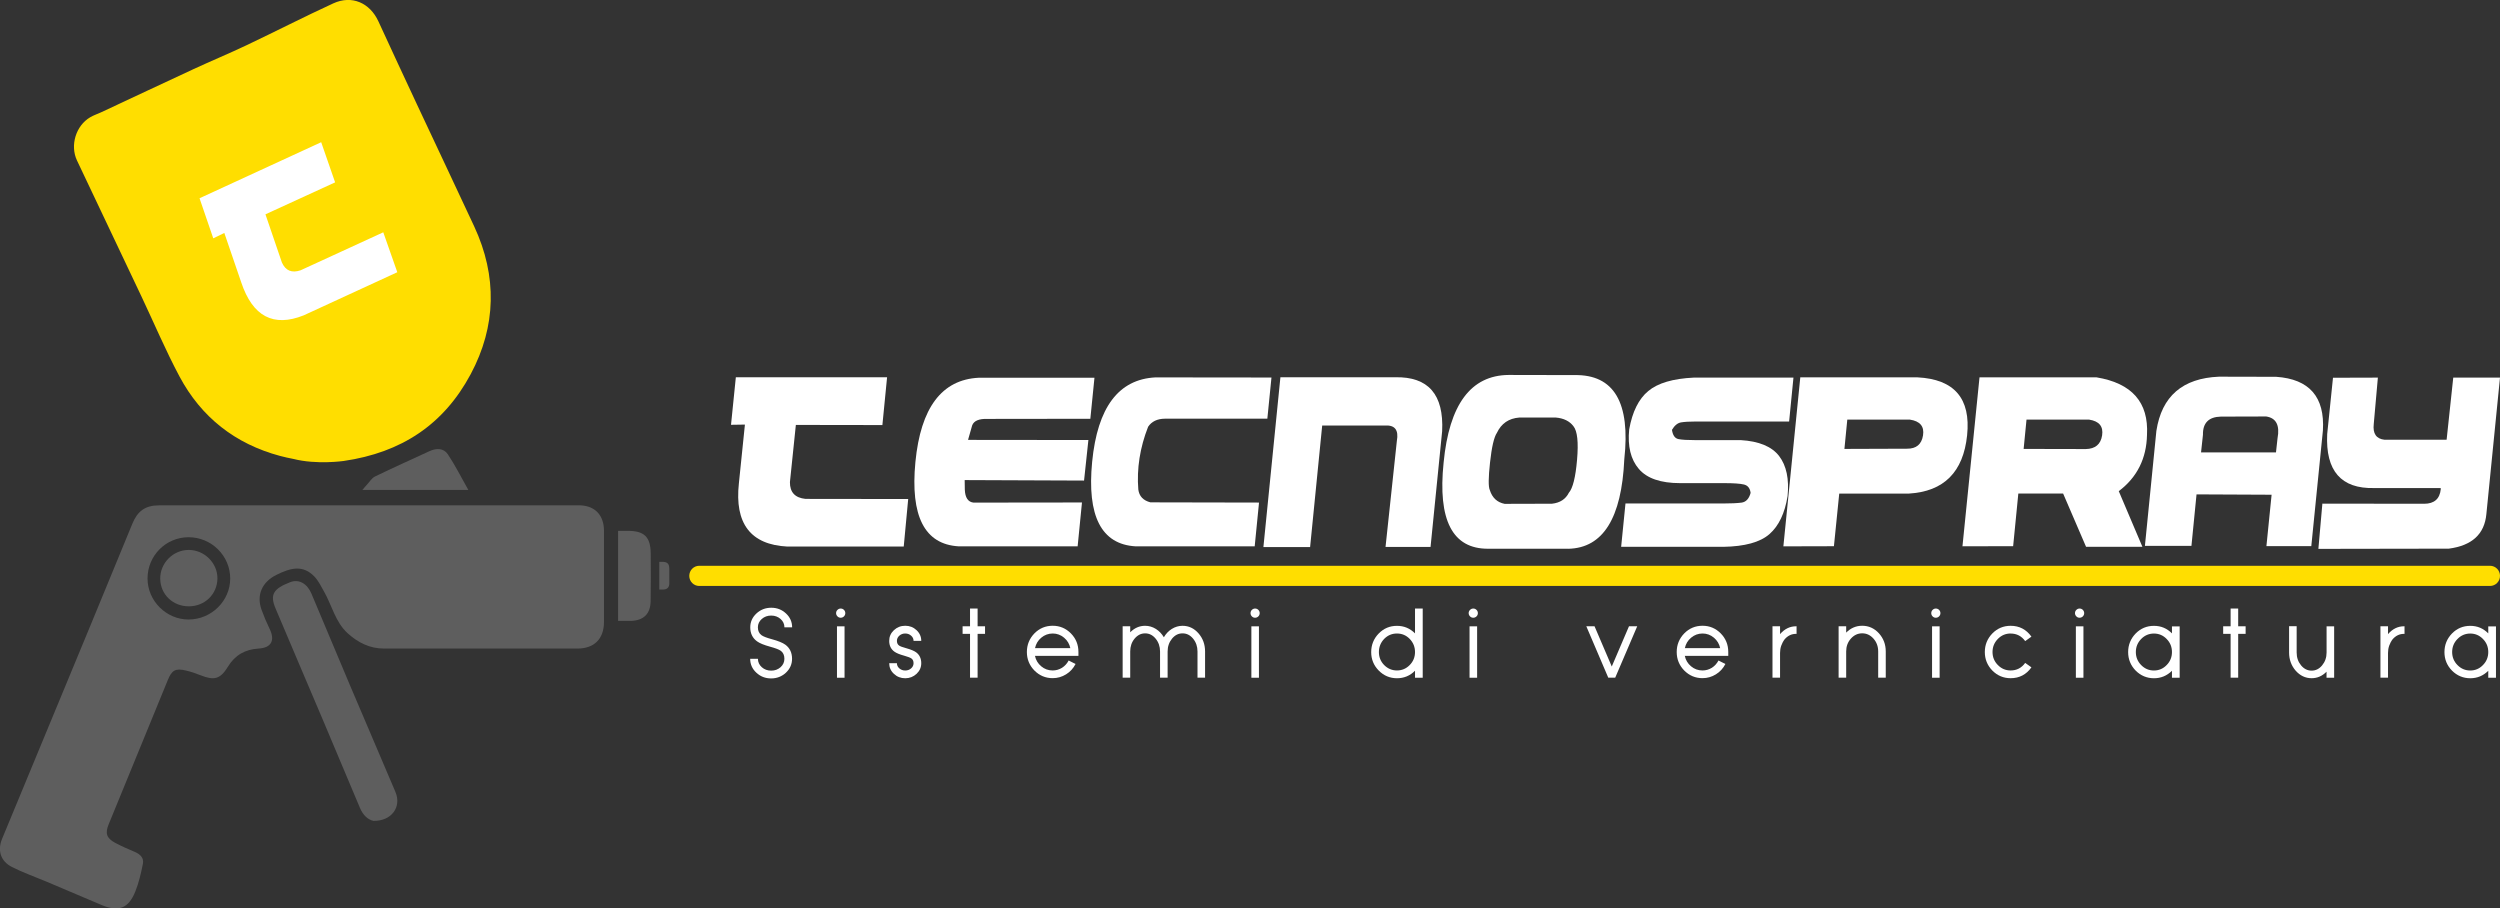 <?xml version="1.0" encoding="UTF-8"?>
<svg xmlns="http://www.w3.org/2000/svg" version="1.1" viewBox="0 0 564.8 205.22" width="564.8" height="205.22">
  <rect x="0" y="0" width="564.8" height="205.22" fill="#333333" stroke="none"/>
  <defs>
    <style>
      .cls-1 {
        fill: #ffde00;
      }

      .cls-2 {
        fill: #fff;
      }

      .cls-3 {
        fill: #5e5e5e;
      }
    </style>
  </defs>
  <!-- Generator: Adobe Illustrator 28.7.1, SVG Export Plug-In . SVG Version: 1.2.0 Build 142)  -->
  <g>
    <g id="Livello_1">
      <g>
        <path class="cls-2" d="M174.22,139.07c-.83,0-1.54.26-2.12.77-.59.52-.88,1.15-.88,1.89,0,.79.28,1.39.83,1.78.4.29,1.19.59,2.37.91,1.39.38,2.39.79,2.99,1.22,1.02.74,1.53,1.81,1.53,3.19,0,1.23-.46,2.27-1.38,3.14-.93.86-2.04,1.3-3.34,1.3s-2.43-.43-3.35-1.3c-.93-.86-1.39-1.91-1.39-3.14h1.75c0,.75.29,1.38.88,1.91.58.51,1.28.77,2.12.77s1.52-.26,2.11-.77c.58-.52.87-1.16.87-1.91,0-.81-.28-1.41-.83-1.81-.4-.29-1.2-.59-2.4-.92-1.38-.38-2.37-.78-2.95-1.21-1.02-.74-1.53-1.79-1.53-3.16,0-1.22.46-2.26,1.39-3.13.92-.86,2.04-1.3,3.35-1.3s2.41.43,3.34,1.3c.92.86,1.38,1.91,1.38,3.13h-1.74c0-.74-.29-1.37-.87-1.89-.59-.51-1.29-.77-2.11-.77Z"/>
        <path class="cls-2" d="M190.67,137.79c.2.2.3.45.3.73s-.1.53-.3.73c-.2.2-.45.31-.74.31s-.53-.1-.73-.31c-.2-.2-.31-.45-.31-.73s.1-.53.31-.73c.2-.2.45-.31.73-.31s.54.1.74.31ZM189.09,153.11h1.71v-11.61h-1.71v11.61Z"/>
        <path class="cls-2" d="M204.51,143.12c-.51,0-.96.16-1.33.49-.36.32-.55.71-.55,1.17s.16.82.48,1.05c.26.19.8.39,1.62.61,1.04.29,1.79.6,2.24.93.77.57,1.16,1.39,1.16,2.46,0,.94-.35,1.73-1.06,2.4-.71.66-1.56,1-2.56,1s-1.85-.33-2.56-1c-.71-.66-1.06-1.46-1.06-2.4h1.74c0,.46.18.85.55,1.17.37.32.81.48,1.33.48s.96-.16,1.33-.48c.36-.32.55-.71.55-1.17,0-.48-.16-.84-.48-1.07-.27-.19-.81-.4-1.64-.63-1.04-.28-1.77-.59-2.22-.92-.77-.56-1.16-1.37-1.16-2.43,0-.94.35-1.74,1.06-2.41.71-.66,1.56-1,2.56-1s1.85.33,2.56,1c.71.67,1.06,1.47,1.06,2.41h-1.74c0-.46-.18-.85-.55-1.17-.37-.33-.81-.49-1.33-.49Z"/>
        <path class="cls-2" d="M220.86,141.49h1.68v1.71h-1.68v9.9h-1.71v-9.9h-1.68v-1.71h1.68v-4.01h1.71v4.01Z"/>
        <path class="cls-2" d="M237.83,141.37c1.6,0,2.97.58,4.11,1.73,1.14,1.16,1.7,2.56,1.7,4.2v.88h-9.82c.2.95.67,1.73,1.41,2.35.75.63,1.61.94,2.59.94.76,0,1.46-.2,2.11-.6.64-.41,1.14-.96,1.5-1.65l1.56.79c-.51.99-1.22,1.77-2.15,2.34-.92.57-1.93.86-3.02.86-1.61,0-2.99-.58-4.13-1.73-1.13-1.16-1.7-2.56-1.7-4.18s.57-3.03,1.7-4.2c1.14-1.16,2.52-1.73,4.13-1.73ZM241.81,146.43c-.2-.95-.67-1.73-1.41-2.36-.75-.63-1.61-.95-2.57-.95s-1.84.32-2.59.95c-.74.62-1.21,1.41-1.41,2.36h7.99Z"/>
        <path class="cls-2" d="M267.16,141.38c1.41,0,2.61.57,3.6,1.7.99,1.13,1.49,2.5,1.49,4.11v5.91h-1.71v-5.91c0-1.13-.33-2.09-.99-2.9-.66-.8-1.45-1.2-2.39-1.2s-1.72.4-2.38,1.2c-.66.81-.99,1.77-.99,2.9v5.91h-1.71v-5.91c0-1.13-.33-2.09-.99-2.9-.66-.8-1.45-1.2-2.38-1.2s-1.72.4-2.39,1.2c-.66.8-.98,1.76-.98,2.89v5.92h-1.71v-11.61h1.71v1.36c.96-.98,2.09-1.47,3.37-1.47.86,0,1.67.24,2.43.71.73.46,1.33,1.09,1.8,1.88.46-.79,1.06-1.42,1.79-1.88.76-.47,1.57-.71,2.43-.71Z"/>
        <path class="cls-2" d="M284.29,137.79c.2.2.3.45.3.73s-.1.53-.3.73c-.2.2-.45.31-.74.31s-.53-.1-.73-.31c-.2-.2-.3-.45-.3-.73s.1-.53.3-.73c.2-.2.45-.31.73-.31s.54.1.74.31ZM282.71,153.11h1.71v-11.61h-1.71v11.61Z"/>
        <path class="cls-2" d="M319.68,143.08v-5.6h1.74v15.63h-1.74v-1.58c-1.13,1.14-2.49,1.7-4.08,1.7s-2.98-.58-4.12-1.74c-1.14-1.16-1.7-2.55-1.7-4.17s.57-3.04,1.7-4.2c1.14-1.16,2.51-1.73,4.12-1.73s2.94.57,4.08,1.7ZM318.48,150.25c.8-.81,1.2-1.79,1.2-2.94s-.4-2.14-1.2-2.97c-.79-.81-1.75-1.22-2.88-1.22s-2.09.41-2.89,1.22c-.79.83-1.19,1.82-1.19,2.97s.4,2.13,1.19,2.94c.81.81,1.77,1.22,2.89,1.22s2.09-.41,2.88-1.22Z"/>
        <path class="cls-2" d="M333.58,137.79c.2.2.3.45.3.73s-.1.53-.3.73c-.2.2-.45.31-.74.31s-.53-.1-.73-.31c-.2-.2-.31-.45-.31-.73s.1-.53.31-.73c.2-.2.45-.31.73-.31s.54.1.74.31ZM332,153.11h1.71v-11.61h-1.71v11.61Z"/>
        <path class="cls-2" d="M369.88,141.49l-4.97,11.61h-1.57l-4.96-11.61h1.86l3.89,9.09,3.89-9.09h1.86Z"/>
        <path class="cls-2" d="M384.64,141.37c1.6,0,2.97.58,4.11,1.73,1.14,1.16,1.7,2.56,1.7,4.2v.88h-9.82c.2.95.67,1.73,1.41,2.35.75.63,1.61.94,2.59.94.76,0,1.46-.2,2.11-.6.64-.41,1.14-.96,1.5-1.65l1.56.79c-.51.99-1.22,1.77-2.15,2.34-.92.57-1.93.86-3.02.86-1.61,0-2.99-.58-4.13-1.73-1.13-1.16-1.7-2.56-1.7-4.18s.57-3.03,1.7-4.2c1.14-1.16,2.52-1.73,4.13-1.73ZM388.62,146.43c-.2-.95-.67-1.73-1.41-2.36-.75-.63-1.61-.95-2.57-.95s-1.84.32-2.59.95c-.74.62-1.21,1.41-1.41,2.36h7.99Z"/>
        <path class="cls-2" d="M402.15,143.26c1.02-1.18,2.23-1.77,3.62-1.77h.11v1.71h-.11c-1,0-1.85.4-2.56,1.2-.71.94-1.06,1.98-1.06,3.1v5.6h-1.71v-11.61h1.71v1.77Z"/>
        <path class="cls-2" d="M420.71,141.37c1.47,0,2.73.57,3.77,1.7,1.03,1.14,1.55,2.51,1.55,4.11v5.92h-1.71v-5.92c0-1.13-.35-2.1-1.06-2.9-.71-.8-1.56-1.2-2.55-1.2s-1.85.4-2.56,1.2c-.71.8-1.06,1.76-1.06,2.89v5.93h-1.71v-11.61h1.71v1.43c1.02-1.03,2.23-1.55,3.62-1.55Z"/>
        <path class="cls-2" d="M438.08,137.79c.2.2.3.45.3.73s-.1.53-.3.73c-.2.2-.45.31-.74.31s-.53-.1-.73-.31c-.2-.2-.3-.45-.3-.73s.1-.53.3-.73c.2-.2.45-.31.73-.31s.54.1.74.31ZM436.49,153.11h1.71v-11.61h-1.71v11.61Z"/>
        <path class="cls-2" d="M454.24,143.12c-1.13,0-2.09.41-2.89,1.23-.8.82-1.2,1.81-1.2,2.95s.4,2.13,1.2,2.94c.8.82,1.76,1.23,2.89,1.23,1.37,0,2.47-.57,3.29-1.71l1.41,1.01c-1.16,1.63-2.73,2.45-4.7,2.45-1.61,0-2.99-.58-4.13-1.73-1.13-1.16-1.7-2.56-1.7-4.18s.57-3.03,1.7-4.2c1.14-1.16,2.52-1.73,4.13-1.73,1.97,0,3.54.82,4.7,2.45l-1.41,1.01c-.82-1.14-1.92-1.71-3.29-1.71Z"/>
        <path class="cls-2" d="M470.56,137.79c.2.2.3.45.3.73s-.1.53-.3.73c-.2.2-.45.31-.74.31s-.53-.1-.73-.31c-.2-.2-.31-.45-.31-.73s.1-.53.31-.73c.2-.2.45-.31.73-.31s.54.1.74.31ZM468.98,153.11h1.71v-11.61h-1.71v11.61Z"/>
        <path class="cls-2" d="M492.43,153.11h-1.74v-1.57c-1.14,1.13-2.49,1.69-4.07,1.69s-2.99-.58-4.13-1.73c-1.13-1.16-1.7-2.56-1.7-4.18s.57-3.03,1.7-4.2c1.14-1.16,2.52-1.73,4.13-1.73s2.93.57,4.07,1.7v-1.58h1.74v11.61ZM486.62,151.48c1.12,0,2.08-.41,2.87-1.23.8-.81,1.2-1.79,1.2-2.94h0c0-1.16-.4-2.14-1.2-2.95-.79-.82-1.75-1.23-2.87-1.23s-2.09.41-2.89,1.23c-.8.82-1.2,1.81-1.2,2.95s.4,2.13,1.2,2.94c.8.82,1.76,1.23,2.89,1.23Z"/>
        <path class="cls-2" d="M505.65,141.49h1.68v1.71h-1.68v9.9h-1.71v-9.9h-1.68v-1.71h1.68v-4.01h1.71v4.01Z"/>
        <path class="cls-2" d="M527.32,153.11h-1.71v-1.36c-.96.98-2.09,1.47-3.37,1.47-1.4,0-2.6-.57-3.6-1.7-.99-1.14-1.49-2.51-1.49-4.11v-5.94h1.71v5.94c0,1.14.33,2.1.99,2.9.66.8,1.46,1.2,2.39,1.2s1.72-.4,2.38-1.2c.66-.8,1-1.76,1-2.89v-5.92h1.71v11.61Z"/>
        <path class="cls-2" d="M539.5,143.26c1.02-1.18,2.23-1.77,3.62-1.77h.11v1.71h-.11c-1,0-1.85.4-2.56,1.2-.71.94-1.06,1.98-1.06,3.1v5.6h-1.71v-11.61h1.71v1.77Z"/>
        <path class="cls-2" d="M563.89,153.11h-1.74v-1.57c-1.13,1.13-2.49,1.69-4.07,1.69s-2.99-.58-4.13-1.73c-1.14-1.16-1.7-2.56-1.7-4.18s.57-3.03,1.7-4.2c1.14-1.16,2.52-1.73,4.13-1.73s2.93.57,4.07,1.7v-1.58h1.74v11.61ZM558.08,151.48c1.12,0,2.08-.41,2.87-1.23.8-.81,1.2-1.79,1.2-2.94h0c0-1.16-.4-2.14-1.2-2.95-.79-.82-1.75-1.23-2.87-1.23s-2.09.41-2.89,1.23c-.8.82-1.2,1.81-1.2,2.95s.4,2.13,1.2,2.94c.8.82,1.76,1.23,2.89,1.23Z"/>
      </g>
      <path class="cls-1" d="M66.27,103.68c-.99-.19-2-.41-3.01-.68-10.11-2.71-17.79-8.73-22.71-17.95-3.13-5.87-5.73-12.03-8.58-18.05-4.86-10.25-9.73-20.49-14.58-30.75-1.61-3.41-.25-7.86,2.99-9.76.82-.48,1.75-.78,2.62-1.19,6.91-3.23,13.8-6.48,20.73-9.69,3.99-1.85,8.06-3.53,12.03-5.42,6.53-3.1,12.97-6.41,19.54-9.43,4.18-1.92,8.26-.13,10.19,4.07,2.89,6.29,5.81,12.56,8.74,18.83,4.29,9.17,8.63,18.31,12.9,27.49,5.23,11.24,4.99,22.56-.78,33.36-6.12,11.46-15.71,17.74-28.69,19.63,0,0-6.12.89-11.38-.46Z"/>
      <path class="cls-3" d="M131.21,114.17c3.3.18,5.23,2.29,5.24,5.74.02,6.88.02,13.75,0,20.63-.01,3.78-2.2,5.98-5.97,5.98-14.58.01-29.16.02-43.75,0-3.17,0-5.82-1.33-8.14-3.41-2.84-2.56-3.58-6.3-5.38-9.46-.66-1.15-1.24-2.4-2.14-3.35-2.68-2.85-5.59-1.92-8.61-.43-3.24,1.6-4.6,4.54-3.35,7.95.53,1.44,1.12,2.86,1.79,4.23,1.29,2.62.41,4.3-2.45,4.47-3.03.18-5.34,1.44-6.95,4.09-1.72,2.82-3.11,3.17-6.18,1.95-1.07-.42-2.17-.81-3.29-1.07-2.41-.57-3.21-.09-4.13,2.17-4.44,10.85-8.89,21.7-13.34,32.54-.84,2.04-.52,3.15,1.45,4.21,1.46.79,3.01,1.43,4.53,2.09,1.18.52,2.01,1.37,1.74,2.67-.43,2.1-.9,4.23-1.7,6.21-1.56,3.92-3.85,4.71-7.77,3.02-4.12-1.77-8.25-3.51-12.38-5.25-2.59-1.09-5.26-2.02-7.75-3.29-2.56-1.31-3.28-3.72-2.22-6.33.67-1.66,1.37-3.32,2.06-4.97,5.93-14.33,11.87-28.65,17.8-42.98,3.21-7.75,6.41-15.51,9.59-23.28,1.16-2.84,2.93-4.13,6.01-4.13h95.29ZM33.33,130.69c0,5.06,4.24,9.29,9.3,9.27,5.13-.02,9.36-4.19,9.38-9.23.02-5.16-4.24-9.38-9.44-9.36-5.12.02-9.23,4.17-9.24,9.31Z"/>
      <path class="cls-3" d="M84.39,185.45c4.09.06,6.37-3.15,4.95-6.52-3.41-8.08-6.9-16.14-10.32-24.22-2.9-6.84-5.77-13.7-8.64-20.55-.97-2.33-2.85-3.39-4.8-2.64-3.84,1.48-4.64,2.82-3.34,5.91,3.53,8.38,7.11,16.73,10.66,25.1,2.82,6.66,5.62,13.33,8.42,19.99.66,1.58,1.73,2.65,3.07,2.94Z"/>
      <path class="cls-3" d="M82.85,109.55c.62-.65,1.12-1.53,1.87-1.9,4.07-1.98,8.2-3.82,12.3-5.72,1.56-.72,3.19-.72,4.15.7,1.64,2.45,2.97,5.11,4.63,8.05h-23.93s.97-1.13.97-1.13Z"/>
      <path class="cls-3" d="M139.64,119.93c0,6.93,0,13.52,0,20.34,1.04,0,1.98.02,2.92,0,2.85-.09,4.39-1.59,4.43-4.45.05-3.59.05-7.19.02-10.79-.04-3.74-1.46-5.1-5.17-5.1-.69,0-1.38,0-2.2,0Z"/>
      <path class="cls-3" d="M42.66,136.98c3.6,0,6.4-2.71,6.46-6.25.06-3.5-2.93-6.49-6.49-6.49-3.54,0-6.48,2.98-6.43,6.53.05,3.53,2.85,6.22,6.47,6.21Z"/>
      <path class="cls-3" d="M148.95,126.93v6.26c.32,0,.61,0,.9,0,.88-.03,1.35-.49,1.36-1.37.02-1.11.02-2.21,0-3.32-.01-1.15-.45-1.57-1.59-1.57-.21,0-.43,0-.68,0Z"/>
      <g>
        <path class="cls-2" d="M200.41,85.23l-1.06,10.8-19.55-.03-1.34,12.92c-.02,2.29,1.15,3.55,3.52,3.79l23.2.03-1.01,10.74h-26.28c-8.31-.42-11.96-5.19-10.96-14.31l1.36-13.25-3.14.05,1.09-10.74h34.16Z"/>
        <path class="cls-2" d="M243.47,123.43h-26.88c-7.71-.45-10.96-6.81-9.78-19.07,1.19-12.26,5.96-18.6,14.3-19.02h26.15l-.93,9.27-23.18.03c-1.96-.07-3.13.42-3.52,1.47l-.93,3.27,27.19.03-.98,9.16-26.97-.11.03,2.15c.07,1.82.73,2.8,1.96,2.94l24.51-.03-.98,9.9Z"/>
        <path class="cls-2" d="M283.47,123.43h-26.91c-7.74-.45-11.02-6.83-9.82-19.11,1.2-12.29,5.97-18.64,14.31-19.06l26.2.03-.93,9.3h-23.15c-1.73.02-2.99.63-3.79,1.83-1.85,4.73-2.59,9.45-2.21,14.18.2,1.51,1.11,2.47,2.73,2.89l24.54.05-.98,9.9Z"/>
        <path class="cls-2" d="M285.43,123.59l3.84-38.36h25.93c7.49-.16,11.02,3.9,10.61,12.19l-2.62,26.15h-10.17l2.56-23.97c.45-2.47-.46-3.63-2.75-3.46h-14.12l-2.73,27.46h-10.55Z"/>
        <path class="cls-2" d="M354.3,123.97h-18.1c-8.05.04-11.41-6.44-10.06-19.44,1.25-13.14,6.15-19.75,14.7-19.82l14.86.03c8.93-.16,12.68,6.18,11.26,19.03-.6,13.31-4.82,20.04-12.65,20.21ZM336.58,110.72c.55,1.74,1.66,2.78,3.35,3.11l10.69-.03c1.82-.2,3.09-1.03,3.82-2.48.89-1.02,1.51-3.5,1.85-7.46s.07-6.47-.82-7.57c-.86-1.14-2.18-1.8-3.98-1.96h-8.24c-2.38.18-4.07,1.34-5.07,3.46-.66.98-1.17,3.2-1.55,6.67-.38,3.46-.4,5.55-.05,6.26Z"/>
        <path class="cls-2" d="M404.2,95.23h-21.13c-1.44,0-2.54.07-3.31.2-.77.14-1.45.7-2.03,1.68.18,1.24.67,1.93,1.47,2.09.8.16,2.04.23,3.71.23h10.33c4.14.24,7.04,1.44,8.7,3.6,1.65,2.16,2.29,5.18,1.91,9.05-.62,3.87-1.98,6.73-4.09,8.58s-5.59,2.8-10.44,2.88h-23.07l.98-9.79h21.92c1.89,0,3.33-.07,4.32-.2.99-.14,1.67-.87,2.03-2.19-.13-1.05-.63-1.69-1.51-1.9-.88-.21-2.36-.31-4.43-.31h-9.98c-4.4,0-7.51-1.07-9.34-3.22-1.83-2.14-2.55-5.12-2.17-8.92.71-3.98,2.14-6.87,4.31-8.67s5.59-2.81,10.28-3.03h22.52l-.98,9.92Z"/>
        <path class="cls-2" d="M406.71,85.25h26.48c8.34.42,12.08,4.78,11.22,13.09s-5.25,12.7-13.16,13.17h-15.73l-1.2,11.89-11.42.03,3.82-38.17ZM416.69,101.42l14.15-.05c2.09.02,3.29-.99,3.61-3.01.32-2.03-.67-3.21-2.96-3.56h-14.15l-.65,6.63Z"/>
        <path class="cls-2" d="M447.2,85.25h26.45c8,1.33,11.8,5.65,11.4,12.98-.11,5.36-2.24,9.61-6.38,12.73l5.34,12.57h-12.73l-5.18-12.03h-10.12l-1.17,11.89-11.45.03,3.85-38.17ZM457.18,101.42l14.04.03c2.14-.04,3.38-1.07,3.69-3.09s-.66-3.21-2.93-3.56h-14.15l-.65,6.63Z"/>
        <path class="cls-2" d="M484.58,123.32l2.59-25.98c1.2-7.82,5.92-11.9,14.15-12.24l12.92.03c7.49.51,11.01,4.55,10.55,12.13l-2.62,26.12h-10.14l1.17-11.61-16.96-.08-1.15,11.64h-10.52ZM497.7,98.15l-.44,4.06h16.93l.35-3.19c.55-2.94-.31-4.59-2.56-4.93l-10.25.03c-2.73.07-4.07,1.42-4.04,4.04Z"/>
        <path class="cls-2" d="M564.8,85.31l-3.08,30.84c-.42,4.51-3.24,7.11-8.48,7.8l-29.47.05.9-10.22,22.99.03c2.29,0,3.55-1.11,3.76-3.33l-.03-.22h-15.02c-7.47.18-11.01-3.88-10.61-12.19l1.31-12.73,10.14-.03-.93,10.47c-.25,2.18.56,3.37,2.45,3.57h14.01l1.5-14.04h10.55Z"/>
      </g>
      <path class="cls-2" d="M72.56,32.12l3.15,9.08-15.74,7.22,3.72,10.89c.83,1.85,2.24,2.43,4.23,1.75l18.67-8.58,3.17,9.02-21.14,9.74c-6.84,2.74-11.54.26-14.12-7.45l-3.82-11.16-2.5,1.21-3.1-9.05,27.48-12.66Z"/>
      <path class="cls-1" d="M564.8,130.1c0,1.26-1.01,2.28-2.25,2.28H157.97c-1.24,0-2.25-1.02-2.25-2.28h0c0-1.26,1.01-2.28,2.25-2.28h404.58c1.24,0,2.25,1.02,2.25,2.28h0Z"/>
    </g>
  </g>
</svg>